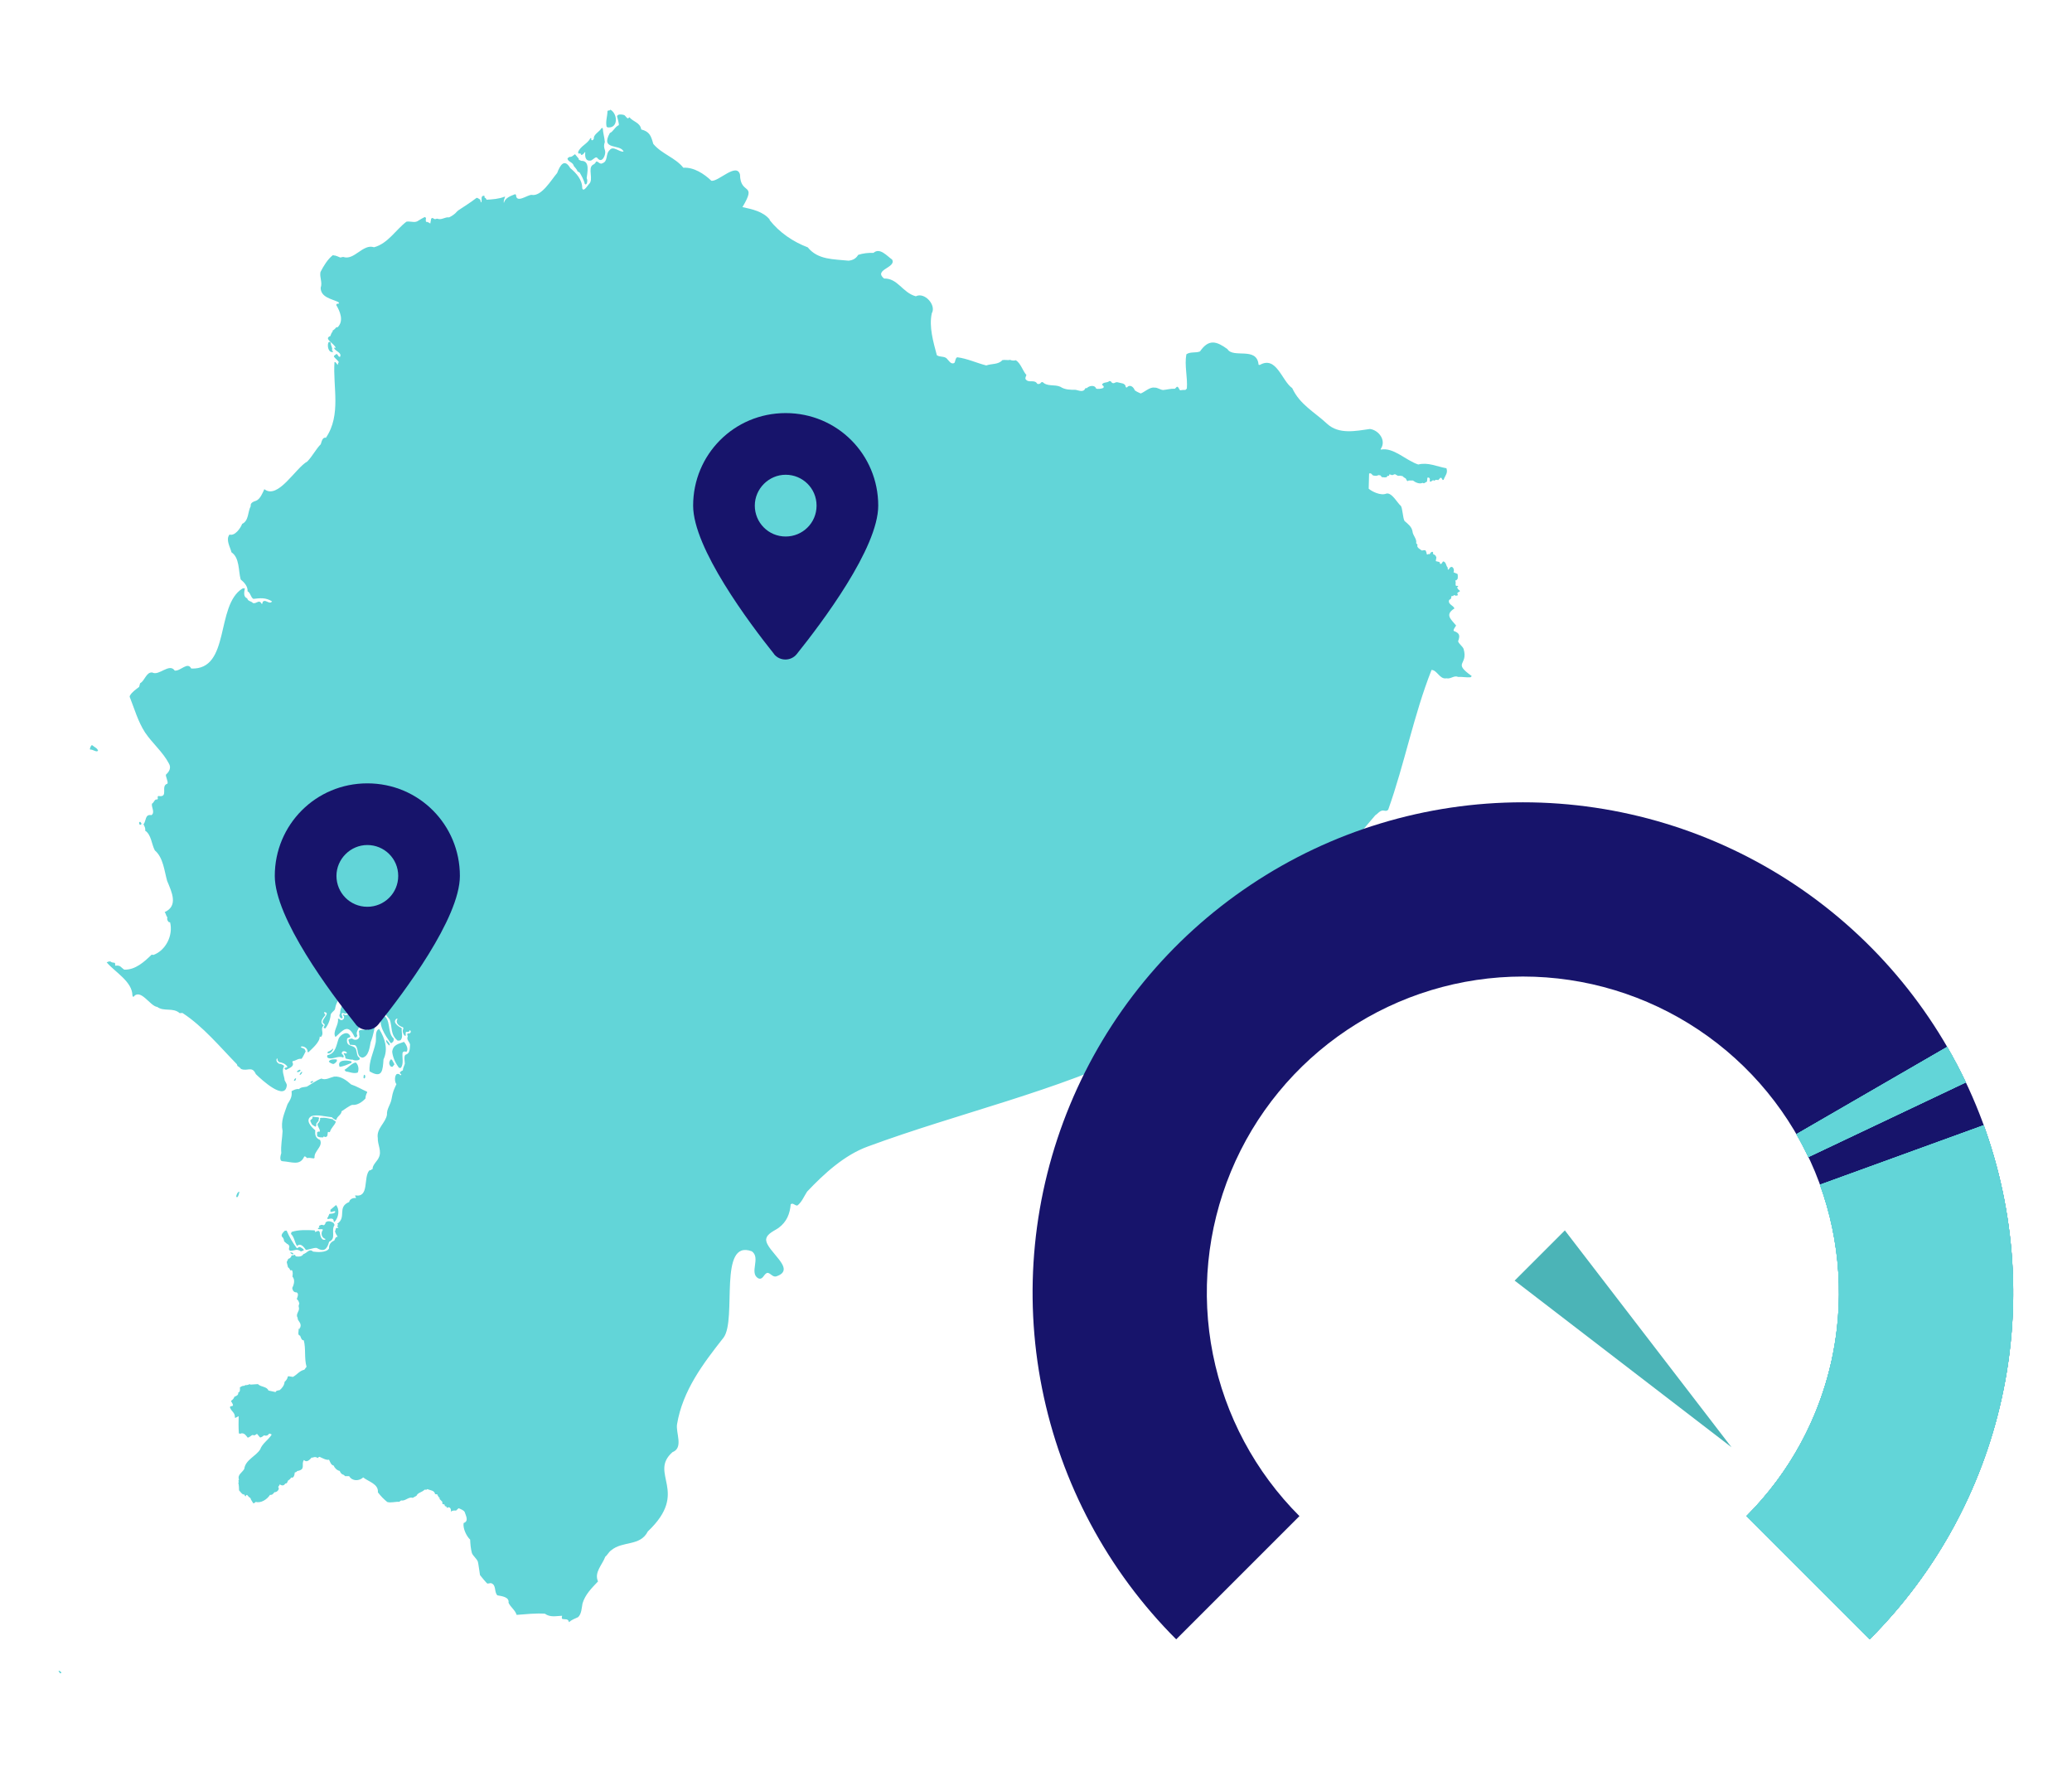 <?xml version="1.0" encoding="UTF-8"?><svg id="Layer_2" xmlns="http://www.w3.org/2000/svg" viewBox="0 0 210 180"><defs><style>.cls-1{fill:none;}.cls-1,.cls-2,.cls-3,.cls-4{stroke-width:0px;}.cls-2{fill:#4bb4b7;}.cls-3{fill:#62d5d8;}.cls-4{fill:#17146b;}</style></defs><g id="Layer_1-2"><rect class="cls-1" width="210" height="180"/><path class="cls-3" d="m61.58,12.91l-.1-.07c-.12-.54.08-1.04.09-1.58l.07-.06h.13s.07-.07.07-.07h.05c.73.43.78,1.91-.31,1.78Zm-28.3,21.81l.07-.06h.1s.07.08.07.08c.01.35.2.44.13.75l.12.18c-.49.12-.62-.6-.49-.95Zm-24.14,41.26l-.03-.08c.02-.11.09-.28.17-.36h.08c.22.21.47.25.58.54-.15.23-.55-.16-.8-.1Zm5.11,7.62l-.11-.03s-.05-.15-.04-.21l.04-.05h.09s.11.16.11.16l-.03.09-.07.04Zm25.41,22.14l-.09-.05c-.52-.76-1.34-1.87-.84-2.83.97.33.46,1.8,1.17,2.4.02.27-.03.33-.25.48Zm-.22.24c-.08-.12-.38-.39-.28-.54h.08s0,.06,0,.06c.1.08.22.23.26.36l-.07.13Zm-6.19.77l-.08-.04.09-.13c.14,0,.4-.21.49-.3l.02.06c-.08.21-.27.45-.52.42Zm1.46-.16l-.07.11v.1c.11.1.25.21.17.37l-.05.02c-.46-.25-1.16.3-1.57,0l-.04-.13.04-.11c.85-.16.9-1.06,1.14-1.7.22-.44.94-.83,1.18-.2l-.03.08c-.14.05-.21.05-.3.15-.15,1.03.85.45.95,1.26.07.22.04.53.29.65l.05.15c-.07.17-.56.19-.73.06-.19.03-.46-.06-.66-.09l-.08-.08c.01-.15-.07-.31-.17-.42l.03-.07.23.04.06-.04v-.05c-.11-.14-.28-.18-.43-.11Zm-.93,1.26c-.11-.02-.41-.14-.45-.26.1-.24.6-.24.8-.2l.02.14c-.06.13-.23.28-.37.32Zm5.99.28l-.15-.02c-.24-.23-.21-.51,0-.74l.11.05.25.46-.21.26Zm-4.18-.56l.05.08-.03.09c-.36.15-.81.36-1.19.39-.29-.73.7-.69,1.17-.56Zm5.02.68l-.17-.02c-.36-.47-.63-1.05-.69-1.63.1-.74.66-.79,1.2-1,.2.24.5.74.24,1.01l-.21-.04-.12.05-.06.09c-.06.48.15,1.14-.18,1.53Zm-10.47.42l-.05-.06c.06-.08.21-.18.32-.19l.05.07c-.03.12-.21.19-.33.18Zm4.9-.08l-.13-.15c.36-.21.75-.69,1.15-.75.27.24.34.7.2,1.02-.4.15-.82-.06-1.23-.12Zm2.42.01c-.1-1,.42-1.95.61-2.91.1-.41-.12-1.23.36-1.39.59.96.93,2.03.44,3.08-.08,1.08-.1,1.99-1.41,1.21Zm-7.06.37l-.03-.06c.02-.08.15-.27.24-.29.05.13-.1.29-.21.34Zm6.54-.04c.12.08.11.31-.01.38l-.06-.02-.03-.08.03-.23.08-.05Zm-7.06.62h-.09c0-.09.08-.21.14-.25h.08s-.04.17-.04.17l-.09.08Zm1.64.22l-.07-.06c.03-.07.17-.13.24-.14l.07.04-.12.12-.12.03Zm2.09,3.47c-.58-.05-1.49-.31-2.04-.11-.7.39-.02,1.11.38,1.43-.03.43,0,.79.49.98.32.69-.63,1.12-.56,1.8l-.05.07c-.28,0-.44-.09-.71-.03-.07-.06-.2-.24-.29-.14-.43.95-1.25.52-2.19.46-.42-.02-.13-.82-.13-.82-.07-.75.1-1.5.13-2.24-.21-1.04.19-1.79.5-2.72.3-.49.48-.75.41-1.32.23-.12.48-.26.75-.21.21-.22.53-.19.8-.25.51-.29.92-.62,1.47-.82.42.2.9-.11,1.3-.2.67-.06,1.25.38,1.72.8.54.17,1.07.5,1.6.73l.03.07c-.11.16-.18.43-.18.62-.33.36-.82.7-1.32.65-.17-.02-.95.56-1.1.65-.02.37-.48.51-.53.87-.17.01-.35-.17-.47-.28Zm-1.36,0c.2.06-.02.23.05.36l-.23.26-.03.29-.08.05c-.42-.26-.31-.15-.51-.58l.02-.09.18-.15.04-.2s.44.06.57.07Zm.49.05c.31-.01.73.12,1.01.16v.04s.26.17.26.17l.02.07c-.14.36-.48.6-.59,1l-.05.03-.14-.04c-.09.16.03.48-.25.53l-.2-.06-.04.09c-.2.01-.48.02-.62-.14v-.37s.13-.08.13-.08l.1.02.05-.03c.03-.27-.28-.51-.23-.79.14-.05.32-.42.24-.57,0,0,.2-.04.31-.01Zm-8.69,8.05h-.07s-.04-.07-.04-.07c.02-.15.13-.46.32-.49,0,.11-.11.52-.21.56Zm9.87,2.52l-.09-.03c0-.43-.34-.31-.63-.26l-.02-.13c.06-.03.17-.33.2-.4.14-.02.54-.02.6-.2l-.03-.08c-.16-.01-.31.12-.46.07v-.21s.57-.48.57-.48c.4.48.25,1.27-.15,1.71Zm-1.96,1.04c.03-.07.25-.13.32-.15l.12.11c.06.29.1.88.55.8l.04-.08c-.41-.11-.51-.62-.26-.93l-.07-.06h-.37s-.07-.06-.07-.06v-.04l.17-.08-.07-.09.02-.06c.13-.09.28-.17.43-.07l.1-.03.11-.14v-.08c.19-.26.6-.15.83.02l.1.2c-.4.59.21,1.38-.55,1.7-.22.78-.51,1.07-1.27.63-.3-.04-.82.2-1.09.19-.2-.28-.54-.74-.89-.39-.26-.36-.26-.88-.62-1.22l.06-.2c.7-.24,1.58-.2,2.34-.16l.07.17Zm-1.46,1.94c-.47-.33-.61-.05-1.11-.06l-.11-.15.05-.33-.12-.17c-.08.01-.36-.27-.42-.32.02-.14-.1-.4-.22-.47-.1-.23.15-.45.29-.59l.19-.02c.26.6.62,1.25,1.03,1.78h.08s.08-.08.08-.08l.16-.04c.08.04.35.19.39.29l-.02.06-.26.1Zm-.77.28c-.12.06-.22-.07-.31-.13l.03-.05c.12,0,.22.04.29.13l-.02.05Zm-23.65,42.49l-.15-.25.08-.02c.06.03.2.13.21.2l-.03.05h-.11ZM61.3,14.4c-.11.32-.11.48.03.89.09.42-.32,1.35-.79.72-.14-.19-.39.14-.63.26-.62.11-.63-.46-.59-.84h-.06c-.07.12-.23.32-.37.26l-.06-.14-.2.02-.04-.15c.24-.63.96-.83,1.25-1.42h.08s.03.13,0,.18l.09.04c.15-.02.2-.19.18-.32.13-.37.56-.56.78-.91l.07-.02.05.04c.03.47.17.89.21,1.37Zm-3.14,2.45c-.07-.45-.65-.43-.64-.81l.2-.14c.24.04.4-.18.56-.27l.38.46v.1l.25.11c.93-.02.6,1.22.55,1.76.14.23.02.79-.19.59-.07-.37-.36-.89-.52-1.16,0,0-.32-.16-.24-.19-.06-.13-.25-.36-.34-.46Zm-20.26,80.96c-.45.24.3,1.03.46,1.04.3-.2-.01-1.22-.46-1.04Zm-8.37,29.43c.07,0,.14,0,.21,0l.08-.06.08.02.08.14c.25.05.63.04.76-.22.38-.1.61-.62.99-.26.43.06,1.36.12,1.62-.32-.03-.36.18-.68.53-.8.06-.14.14-.42.35-.38-.12-.17-.22-.34-.28-.56.04-.06.08-.18.07-.25.04-.09.16-.12.25-.09l.02-.05-.14-.15.13-.1-.1-.12c.99-.66-.05-1.69,1.21-2.21.04-.29.41-.45.67-.39l.02-.06-.08-.15v-.07c1.46.26.8-1.8,1.43-2.53l.16-.03.11-.1h.07c-.06-.39.49-.84.61-1.15.35-.66-.12-1.32-.09-2-.16-.97.8-1.53.93-2.37-.04-.58.37-1.03.46-1.56.16-.89.22-.89.5-1.54-.2-.18-.21-.9.06-1.03h.18s.18.14.18.14l.08-.07-.15-.15c-.03-.13.22-.25.3-.28,0-.26.15-.46.2-.69,0-.21-.14-.77.09-.91.45-.09.41-.65.44-1.03-.06-.26-.4-.51-.23-.81l-.06-.2.05-.11h.21s.11-.14.11-.14c0-.08-.05-.18-.14-.18v.07s-.09.1-.09.1h-.25s-.04.07-.04.07v.32s-.1,0-.1,0c-.19-.2-.26-.5-.13-.75l-.05-.11c-.37-.1-.83-.45-.54-.84l-.09-.04c-.51.38.19.81.51.98-.06.4.19.93-.15,1.23l-.26.03c-.78-.63-.53-1.38-.81-2.14-.26-.34-.47-.56-.74-.9-.05-.45.15-.89.27-1.3-.07-.76-.48-1.58-.24-2.52.08-.73-1.16-1.15-.43-1.81.25-.91-.22-1.13,1.06-1.23.28-.03.2-.53.2-.71.01-.55,1-.34,1.13-1.02.26-.37-.99.47-1.51.49-.74.19.24,1.36-.88.98-1.06.01-.62,2.13-.91,2.82-.1.33.35.73.7,1.18.5.9.26,1.04.33,1.67-.39,1.52-.32,3.13-.91,4.63-.1.49-.19,1.44-.82,1.58-.64-.07-.37-.82-.7-1.21l-.09-.06-.5-.04-.15-.47.04-.07c.09-.05.24-.09.34-.08.28.23.71.13.75-.26-.08-.12.01-.33-.08-.43.05-.33.52-.07.67-.29l.2.1c.2-.06.13-.5-.02-.57l-.19.32c-.29.09-.54-.19-.51-.47l.13-.25-.03-.08-.12-.1-.03-.09c.07-.12.11-.29.02-.4l-.23-.09c.08.21.13.33.04.55l.11.27-.07.2c.36.47-.4.77-.11,1.3l-.11.16h-.16c-.66-1.45-1.16-.75-1.95-.03-.34-.54.37-1.23.25-1.86l.13.02c.29.36.72-.14.36-.4.02-.03.08-.05.11-.06l.11.07c.2.02.42-.06.56-.22l.06-.21c-.28.19-.49.4-.84.22l-.07.03-.05.09.11.37-.1.07c-.22-.08-.3-.31-.16-.5,0-.32.1-.68.28-.95l.1-.04c.46.2.72-.43,1.02-.69l.16-.07c.05-.2.18-.44.4-.45l.18.08.19-.03c.07-.08.09-.27.08-.37l-.05-.06-.13.17c-.3-.14-.57,0-.83.16l-.18-.03-.09.04.16.21c-.17.7-1.01.75-1.55.49-.04.06,0,.22.03.27-.16.25-.24.54-.29.83-.1.21-.4.33-.44.59-.03.43-.24.99-.54,1.36l-.15-.04-.02-.07.1-.19v-.11s-.19-.18-.19-.18c-.13-.36.86-1,.14-1.07,0,.06.02.16.06.2h.04s.02.1.02.1c-.26.33-.63.72-.16,1.05-.42.39.11.75-.29,1.18l-.12-.05c.04.55-.79,1.25-1.14,1.59l-.09-.02c.05-.34-.3-.59-.62-.57l-.07.09.39.17.11.24c-.06.12-.34.71-.43.76-.35-.05-.55.19-.87.23l-.06.08c.29.47-.36.65-.65.82l-.15-.15.08-.08.19-.04.03-.08c-.19-.27-.51-.41-.84-.45l-.16-.19.02-.14-.08-.03c-.12.22.02.41.22.53.18,0,.34.08.48.18l.03.09c-.29.44.03.97.06,1.41.06.12.21.35.22.48-.14,1.69-2.54-.52-3.14-1.11-.4-.89-.85-.23-1.51-.53-.08-.11-.22-.23-.35-.29l-.06-.18c-1.7-1.74-3.44-3.85-5.52-5.2l-.28.02c-.67-.6-1.61-.13-2.27-.63-.74-.07-1.7-1.96-2.43-1l-.09-.15c0-1.42-1.76-2.37-2.61-3.37.2-.08.2-.1.39-.09.07.1.3.13.41.13l.06.08v.22c.56-.07.54.15.92.4,1.12.04,2.03-.79,2.78-1.52l.18.03c1.27-.47,2.01-2,1.69-3.3l-.15-.04c-.13-.15-.18-.27-.13-.47-.16-.21-.12-.34-.27-.53,1.4-.64.72-2.03.25-3.16-.29-1.02-.39-2.37-1.25-3.1-.34-.64-.35-1.59-.99-2.01.09-.13-.07-.5-.16-.62.3-.37.13-1.06.81-.94.39-.28-.03-.81.05-1.16.25-.14.23-.48.55-.43l.05-.1c-.02-.05-.03-.15-.01-.21l.07-.04c1.09.19.16-1.04.91-1.25.11-.19-.24-.8-.14-.93.33-.29.54-.69.29-1.11-.61-1.17-1.69-2.06-2.42-3.15-.72-1.11-1.08-2.41-1.56-3.62l.02-.1c.23-.4.58-.61.94-.9l.1-.37c.5-.27.61-1.14,1.23-1.09.68.39,1.73-1,2.28-.19.59.07,1.3-.94,1.67-.21,4,.16,2.43-6.4,5.19-8.11l.21-.03.03.04c-.06.33-.17.85.24.98.07.32.41.27.58.48.39.12.61-.44.91.11.05-.04.08-.16.08-.21.24-.32.55.15.85.04l.1-.11c-.66-.4-1.17-.33-1.89-.25-.28-.15-.28-.61-.59-.77.04-.49-.34-.91-.7-1.2-.24-.9-.1-2.2-.93-2.75-.13-.53-.61-1.28-.2-1.8.54.18,1.12-.65,1.28-1.08.69-.33.55-1.2.87-1.8-.06-.33.27-.46.55-.55.41-.16.67-.82.83-1.17,1.38,1.09,3.16-2.15,4.36-2.81.51-.53.85-1.22,1.36-1.75.08-.22.16-.74.52-.65,1.58-2.32.69-5.19.87-7.67h.09s.24.29.24.29c0-.06.05-.25.11-.28-.12-.23-.38-.36-.5-.58l.02-.07.22-.17h.08s.19.26.19.26l.11.02c.22-.43-.44-.54-.6-.88v-.05s.16.02.16.02c-.11-.45-1.28-.92-.54-1.2.03-.09.13-.38.22-.43l.03-.15c.09,0,.3-.24.36-.31h.13c.65-.65.25-1.6-.15-2.27l.09-.12h.15s.06-.06.06-.06l-.09-.11c-.67-.32-1.77-.47-1.78-1.44.2-.56-.13-1.07-.02-1.6.3-.59.73-1.31,1.27-1.72l.11.05c.08-.05.53.16.63.2l.29-.06c1.12.4,1.99-1.36,3.13-.98,1.4-.37,2.22-1.79,3.28-2.59.32-.08.8.12,1.1-.04.11-.06.72-.46.81-.43l.08.13c-.04.1-.03.26,0,.35.12-.02.35.11.43.18l.09-.5.08-.06h.09c.25.2.3.06.44.06.45.18.78-.19,1.21-.13.31-.15.6-.34.82-.62h.05s0-.05,0-.05c.63-.43,1.29-.82,1.9-1.3h.1s.28.17.28.17l.07.29c.21-.13-.14-.71.35-.68l.04.22h.08s.11.18.11.18c.58-.03,1.26-.08,1.8-.3h.08c-.08.2-.18.41-.13.63.12-.53.71-.72,1.14-.89l.09.07c.02.9,1.14,0,1.57,0,1.01.2,1.98-1.49,2.6-2.22.29-.78.73-1.52,1.33-.49.6.49,1.22,1.18,1.21,2.03.12.49.64-.41.7-.43.47-.46-.15-1.55.35-1.92.2-.1.28-.19.3-.25.15-.33.4.26.68.08.64-.21.28-.94.77-1.36.35-.45.96.25,1.39.17-.34-.82-2.39-.08-1.39-1.88.34-.13.54-.66.9-.79.07-.07-.15-.81-.17-.9.05-.25.47-.2.65-.15.21.03.27.32.47.36l.13-.12c.39.48,1.09.52,1.2,1.24.85.22.99.64,1.22,1.46.87,1.04,2.22,1.38,3.05,2.42,1.05-.07,2.1.61,2.84,1.32.7.12,2.56-1.89,2.9-.63.03,2.13,1.77.75.25,3.3.98.21,2.11.45,2.76,1.26v.06c.99,1.26,2.38,2.2,3.86,2.76,1.03,1.28,2.63,1.19,4.13,1.35.44-.04.76-.22.98-.59.49-.16,1.03-.22,1.55-.2.64-.57,1.35.3,1.89.68.45.83-1.93,1.01-.82,1.92,1.4-.04,1.86,1.43,3.22,1.8.89-.46,2.1.9,1.62,1.72-.3,1.37.15,2.89.51,4.25.31.22.71.08.99.32.21.2.44.67.79.46.12-.18.07-.44.28-.57,1,.12,1.97.58,2.95.83.53-.2,1.23-.07,1.63-.54.26-.06.53.04.79-.03.12.08.44.1.58.04.51.33.68,1.06,1.07,1.5-.06.17-.2.37,0,.51.3.29.84-.08,1.1.38.16.06.31,0,.4-.15l.14-.03c.48.49,1.22.22,1.8.48.46.31,1.01.31,1.55.31.31.06.81.3.97-.15l.1-.03.05.02c.24-.27.83-.36.95.03.17.08.55.02.73-.06l.05-.1-.03-.09s-.13-.1-.15-.14c.12-.3.51-.15.75-.37l.13.02c.27.41.44.05.67.1.29.1.84.06.85.48l.06.05h.06c.31-.36.68-.05.8.29.22.16.38.21.6.32.35-.11.95-.69,1.39-.59.32-.03.58.22.88.24.42-.04.77-.15,1.2-.13l.21-.21.11.05.2.32c.18-.03.37-.05.55-.04l.14-.14c.09-1.15-.26-2.33-.05-3.47.41-.29.96-.11,1.38-.29.9-1.31,1.7-1.02,2.78-.24.59.98,2.99-.29,3.16,1.59l.12.02c1.69-.97,2.22,1.6,3.29,2.35.77,1.67,2.27,2.43,3.53,3.61,1.21,1.11,2.9.73,4.35.53.87.11,1.7,1.15,1.08,2.04,0,.01,0,.03.02.05,1.3-.25,2.5,1.08,3.79,1.51,1.01-.25,1.88.21,2.86.38.17.5-.13.73-.29,1.17l-.09.02-.13-.21-.1-.02-.22.24c-.11-.02-.32-.07-.37.07l-.16-.06-.23.15-.08-.02-.03-.04c.06-.18.01-.42-.23-.34l-.04.39-.31.18-.14-.05c-.32.15-.72-.04-.98-.24h-.42s-.09.06-.09.06l-.08-.02-.14-.25c-.11-.05-.24-.14-.31-.23-.19-.05-.29-.05-.47-.03l-.31-.17-.28.1-.28-.09-.04.16h-.16s-.07.13-.07.13c-.06.02-.3.05-.36,0-.11.07-.22-.07-.25-.16l-.19-.05c-.35.11-.23.09-.59.04l-.22-.21h-.15s-.03.04-.03.04c0,.03-.04,1.45-.04,1.51.29.27,1.22.74,1.78.5.56-.17,1.21,1.07,1.47,1.23.18.21.21,1.27.38,1.54.4.35.72.58.81,1.06.03.42.46.75.37,1.19l.14.17c-.14.26.28.46.44.58.09-.03.27-.05.36-.02.07.08.13.31.15.42h.08s.08-.05.08-.05l.11.02.14-.19.11-.05h.06s.04.06.04.06l.02.19c.2.04.25.14.32.32l-.06.34.02.04.35.08.07.18.04.02.09-.02.15-.22.05-.02c.3.08.25.45.44.63v.16s.02.05.02.05l.09-.03c.25-.53.63-.12.48.3l.4.16c.05.11.03.37.02.48l-.14.17h-.08s-.03.05-.03.05c.12.14-.04.38.09.51h.18s.03.08.03.08l-.08.03-.02.07c.03.11.16.25.26.3v.09s-.2.1-.2.1l-.05.09.06.17-.03.03-.16.04-.21-.07-.09.11-.12-.02-.07.08.02.08-.07.15-.15.09c-.18.45.43.55.53.87-1.02.64-.33,1.11.17,1.73-.06.1-.33.44-.24.55.6.22.66.46.44,1.05.09.28.45.49.56.78.49,1.7-1.17,1.31.82,2.74-.02.05-.07.09-.11.12-.42.05-.86-.06-1.26-.03-.43-.19-.75.24-1.19.14-.69.13-.93-.83-1.51-.85-1.8,4.55-2.74,9.54-4.39,14.16-.21.25-.41.03-.66.11-.28.08-.42.33-.65.46-3.08,3.55-5.84,7.41-8.79,11.08-3.98,5.11-9.93,8.34-14.75,12.62-8.76,4.29-18.67,6.47-27.88,9.87-2.38.86-4.46,2.77-6.17,4.58-.31.47-.54,1.08-.99,1.41-.28,0-.43-.31-.67-.13-.08.97-.4,1.77-1.21,2.38-.42.31-1.21.58-1.28,1.18-.03,1.2,3.24,3.05.99,3.76-.36.05-.52-.32-.84-.37-.4.06-.45.78-.96.55-.93-.55.29-2.07-.64-2.73-3.44-1.29-1.49,6.87-2.86,8.74-2.07,2.63-4.15,5.36-4.72,8.79-.14.88.68,2.39-.47,2.83-2.45,2.19,1.79,3.98-2.49,8.03-.78,1.54-2.55.93-3.72,1.92-.23.15-.39.5-.59.64-.32.85-1.15,1.59-.74,2.51-.63.66-1.3,1.32-1.57,2.23-.09.45-.09,1.06-.45,1.39-.34.16-.64.26-.93.51-.06-.41-.41-.24-.69-.34-.05-.06-.02-.25,0-.31-.59.02-1.19.19-1.75-.21-.94-.06-1.91.05-2.86.12-.15-.5-.61-.77-.82-1.23.1-.6-.72-.67-1.13-.75-.36-.37-.07-1.07-.66-1.24l-.33.05c-.05.05-.74-.83-.77-.86-.01-.04-.19-1.34-.22-1.37-.14-.33-.46-.54-.6-.86-.12-.43-.16-.92-.18-1.37-.36-.33-.76-1.14-.66-1.68.55-.19.23-.73.1-1.13-.12-.18-.41-.29-.61-.37l-.26.24c-.19-.02-.38-.01-.53.11.07-.25-.1-.59-.39-.38l-.06-.14-.15-.05-.04-.16-.17-.04-.05-.05v-.18s-.28-.29-.28-.29v-.14s-.12-.06-.12-.06l-.02-.12-.06-.02-.03-.13c-.06,0-.18,0-.23-.03-.05-.38-.51-.37-.78-.5l-.07.06h-.21c-.24.27-.68.28-.82.62-.12.07-.25.14-.38.21-.41-.15-.76.36-1.17.26l-.2.14c-.37-.03-.83.13-1.21.02-.38-.31-.65-.59-.95-.98.08-.85-.95-1.08-1.49-1.51-.42.39-1.12.39-1.42-.13h-.41s-.14-.13-.14-.13c-.22-.05-.32-.19-.41-.4-.27-.05-.52-.3-.62-.55-.25-.02-.37-.4-.46-.59-.27.08-.71-.18-.96-.29l-.08.02-.1.1c-.19-.12-.34-.13-.54-.03-.02,0-.06-.03-.08-.02-.2.23-.51.56-.78.25-.34.43.25.97-.69,1.12-.05.09-.14.13-.24.14-.03.18-.06.62-.38.52-.05.15-.2.23-.32.32-.04.13-.09.31-.27.29-.13.24-.35.23-.55.08-.05.1-.09.18-.17.26.2.2-.1.56-.38.54-.1.15-.24.31-.44.26-.31.49-.94.87-1.46.72,0,.02-.15.16-.24.14-.08-.16-.26-.36-.29-.54-.14-.05-.23-.2-.33-.3h-.08l-.09.15c-.05-.04-.1-.14-.11-.2-.2.06-.42-.3-.54-.42,0-.12-.02-.67-.08-.74l.05-.11-.04-.12.06-.12c-.18-.51.35-.72.54-1.09.11-.91,1.18-1.28,1.61-1.97.21-.6.8-.94,1.15-1.47l-.02-.07-.11-.04-.02-.03-.15.06c-.06.17-.32.19-.46.12-.09.08-.29.24-.41.21l-.3-.36-.24.15-.25-.03c-.12.07-.34.28-.46.26-.18-.23-.32-.47-.65-.43l-.07.04-.17-.03c-.04-.56-.04-1.21-.02-1.75l-.31.16h-.07c.02-.56-.33-.58-.5-1.04l.03-.11.23-.05.05-.09c-.05-.15-.11-.26-.2-.38l.03-.07c.14-.08.26-.23.31-.39.18-.07.44-.18.38-.41.22-.09.19-.34.17-.53.19-.13.24-.17.46-.17l.09-.07c.13.02.33-.03.44-.1l.09.05.75-.05c.32.32.9.22,1.07.65.24.06.49.11.73.16.01-.16.3-.18.41-.2.24-.2.48-.51.49-.83.15-.14.31-.33.32-.54l.09-.04.44.07c.44-.24.66-.62,1.16-.73.04-.06.18-.26.22-.29-.25-.9-.05-1.81-.28-2.69-.23.03-.3-.31-.37-.47-.31-.05-.11-.47-.16-.69h.13s-.02-.09-.02-.09l.07-.06c.16-.5-.31-.63-.27-.98-.25-.35.21-.66.13-1.01-.06-.23-.02-.22.04-.44-.05-.15-.09-.31-.23-.4l-.02-.08c.07-.17.22-.53-.03-.64-.28.02-.41-.2-.44-.45.18-.34.31-.83.02-1.15.03-.2.07-.49-.06-.65l-.16.02c-.03-.11-.13-.26-.23-.31l-.13-.53.16-.33c.19-.04.27-.16.34-.33Z"/><path class="cls-4" d="m189.49,166.16c6.95-6.95,11.68-15.8,13.6-25.45,1.92-9.64.93-19.63-2.83-28.71-3.76-9.08-10.13-16.84-18.3-22.3-8.17-5.46-17.78-8.38-27.61-8.38s-19.44,2.91-27.61,8.38c-8.17,5.46-14.54,13.22-18.3,22.3-3.76,9.08-4.75,19.07-2.83,28.71,1.92,9.64,6.65,18.5,13.6,25.45l12.49-12.49c-4.48-4.48-7.53-10.19-8.77-16.4-1.24-6.21-.6-12.65,1.82-18.51,2.42-5.85,6.53-10.86,11.8-14.38s11.46-5.4,17.8-5.4,12.53,1.88,17.8,5.4c5.27,3.52,9.37,8.52,11.8,14.38,2.42,5.85,3.06,12.29,1.82,18.51-1.24,6.21-4.29,11.92-8.77,16.4l12.49,12.49Z"/><path class="cls-3" d="m199.24,109.71c-.58-1.22-1.21-2.42-1.89-3.6l-15.29,8.85c.44.76.84,1.53,1.22,2.32l15.96-7.57Z"/><path class="cls-3" d="m199.24,109.71c-.58-1.22-1.21-2.42-1.89-3.6l-15.29,8.85c.44.76.84,1.53,1.22,2.32l15.96-7.57Z"/><path class="cls-3" d="m199.24,109.71c-.58-1.22-1.21-2.42-1.89-3.6l-15.29,8.85c.44.76.84,1.53,1.22,2.32l15.96-7.57Z"/><path class="cls-3" d="m199.24,109.71c-.58-1.22-1.21-2.42-1.89-3.6l-15.29,8.85c.44.76.84,1.53,1.22,2.32l15.96-7.57Z"/><path class="cls-3" d="m189.49,166.16c6.69-6.69,11.33-15.14,13.37-24.37,2.05-9.23,1.42-18.85-1.81-27.74l-16.6,6.03c2.08,5.73,2.49,11.93,1.17,17.88-1.32,5.95-4.31,11.4-8.62,15.71l12.49,12.49Z"/><path class="cls-3" d="m189.49,166.16c6.69-6.69,11.33-15.14,13.37-24.37,2.05-9.23,1.42-18.85-1.81-27.74l-16.6,6.03c2.08,5.73,2.49,11.93,1.17,17.88-1.32,5.95-4.31,11.4-8.62,15.71l12.49,12.49Z"/><path class="cls-3" d="m189.49,166.16c6.69-6.69,11.33-15.14,13.37-24.37,2.05-9.23,1.42-18.85-1.81-27.74l-16.6,6.03c2.08,5.73,2.49,11.93,1.17,17.88-1.32,5.95-4.31,11.4-8.62,15.71l12.49,12.49Z"/><path class="cls-3" d="m189.49,166.16c6.69-6.69,11.33-15.14,13.37-24.37,2.05-9.23,1.42-18.85-1.81-27.74l-16.6,6.03c2.08,5.73,2.49,11.93,1.17,17.88-1.32,5.95-4.31,11.4-8.62,15.71l12.49,12.49Z"/><path class="cls-2" d="m175.49,146.69l-21.98-16.89,5.09-5.09,16.89,21.98Z"/><path class="cls-4" d="m78.46,66.3c-2.54-3.18-8.21-10.75-8.21-15.05,0-5.18,4.15-9.38,9.38-9.38s9.38,4.2,9.38,9.38c0,4.3-5.72,11.88-8.26,15.05-.59.73-1.71.73-2.3,0Zm1.17-11.92c1.71,0,3.13-1.37,3.13-3.13s-1.42-3.13-3.13-3.13-3.13,1.42-3.13,3.13,1.37,3.13,3.13,3.13Z"/><path class="cls-4" d="m36.06,103.83c-2.54-3.18-8.21-10.75-8.21-15.05,0-5.18,4.15-9.38,9.38-9.38s9.38,4.2,9.38,9.38c0,4.3-5.72,11.88-8.26,15.05-.59.73-1.71.73-2.3,0Zm1.17-11.92c1.71,0,3.13-1.37,3.13-3.13s-1.42-3.13-3.13-3.13-3.13,1.42-3.13,3.13,1.37,3.13,3.13,3.13Z"/></g></svg>